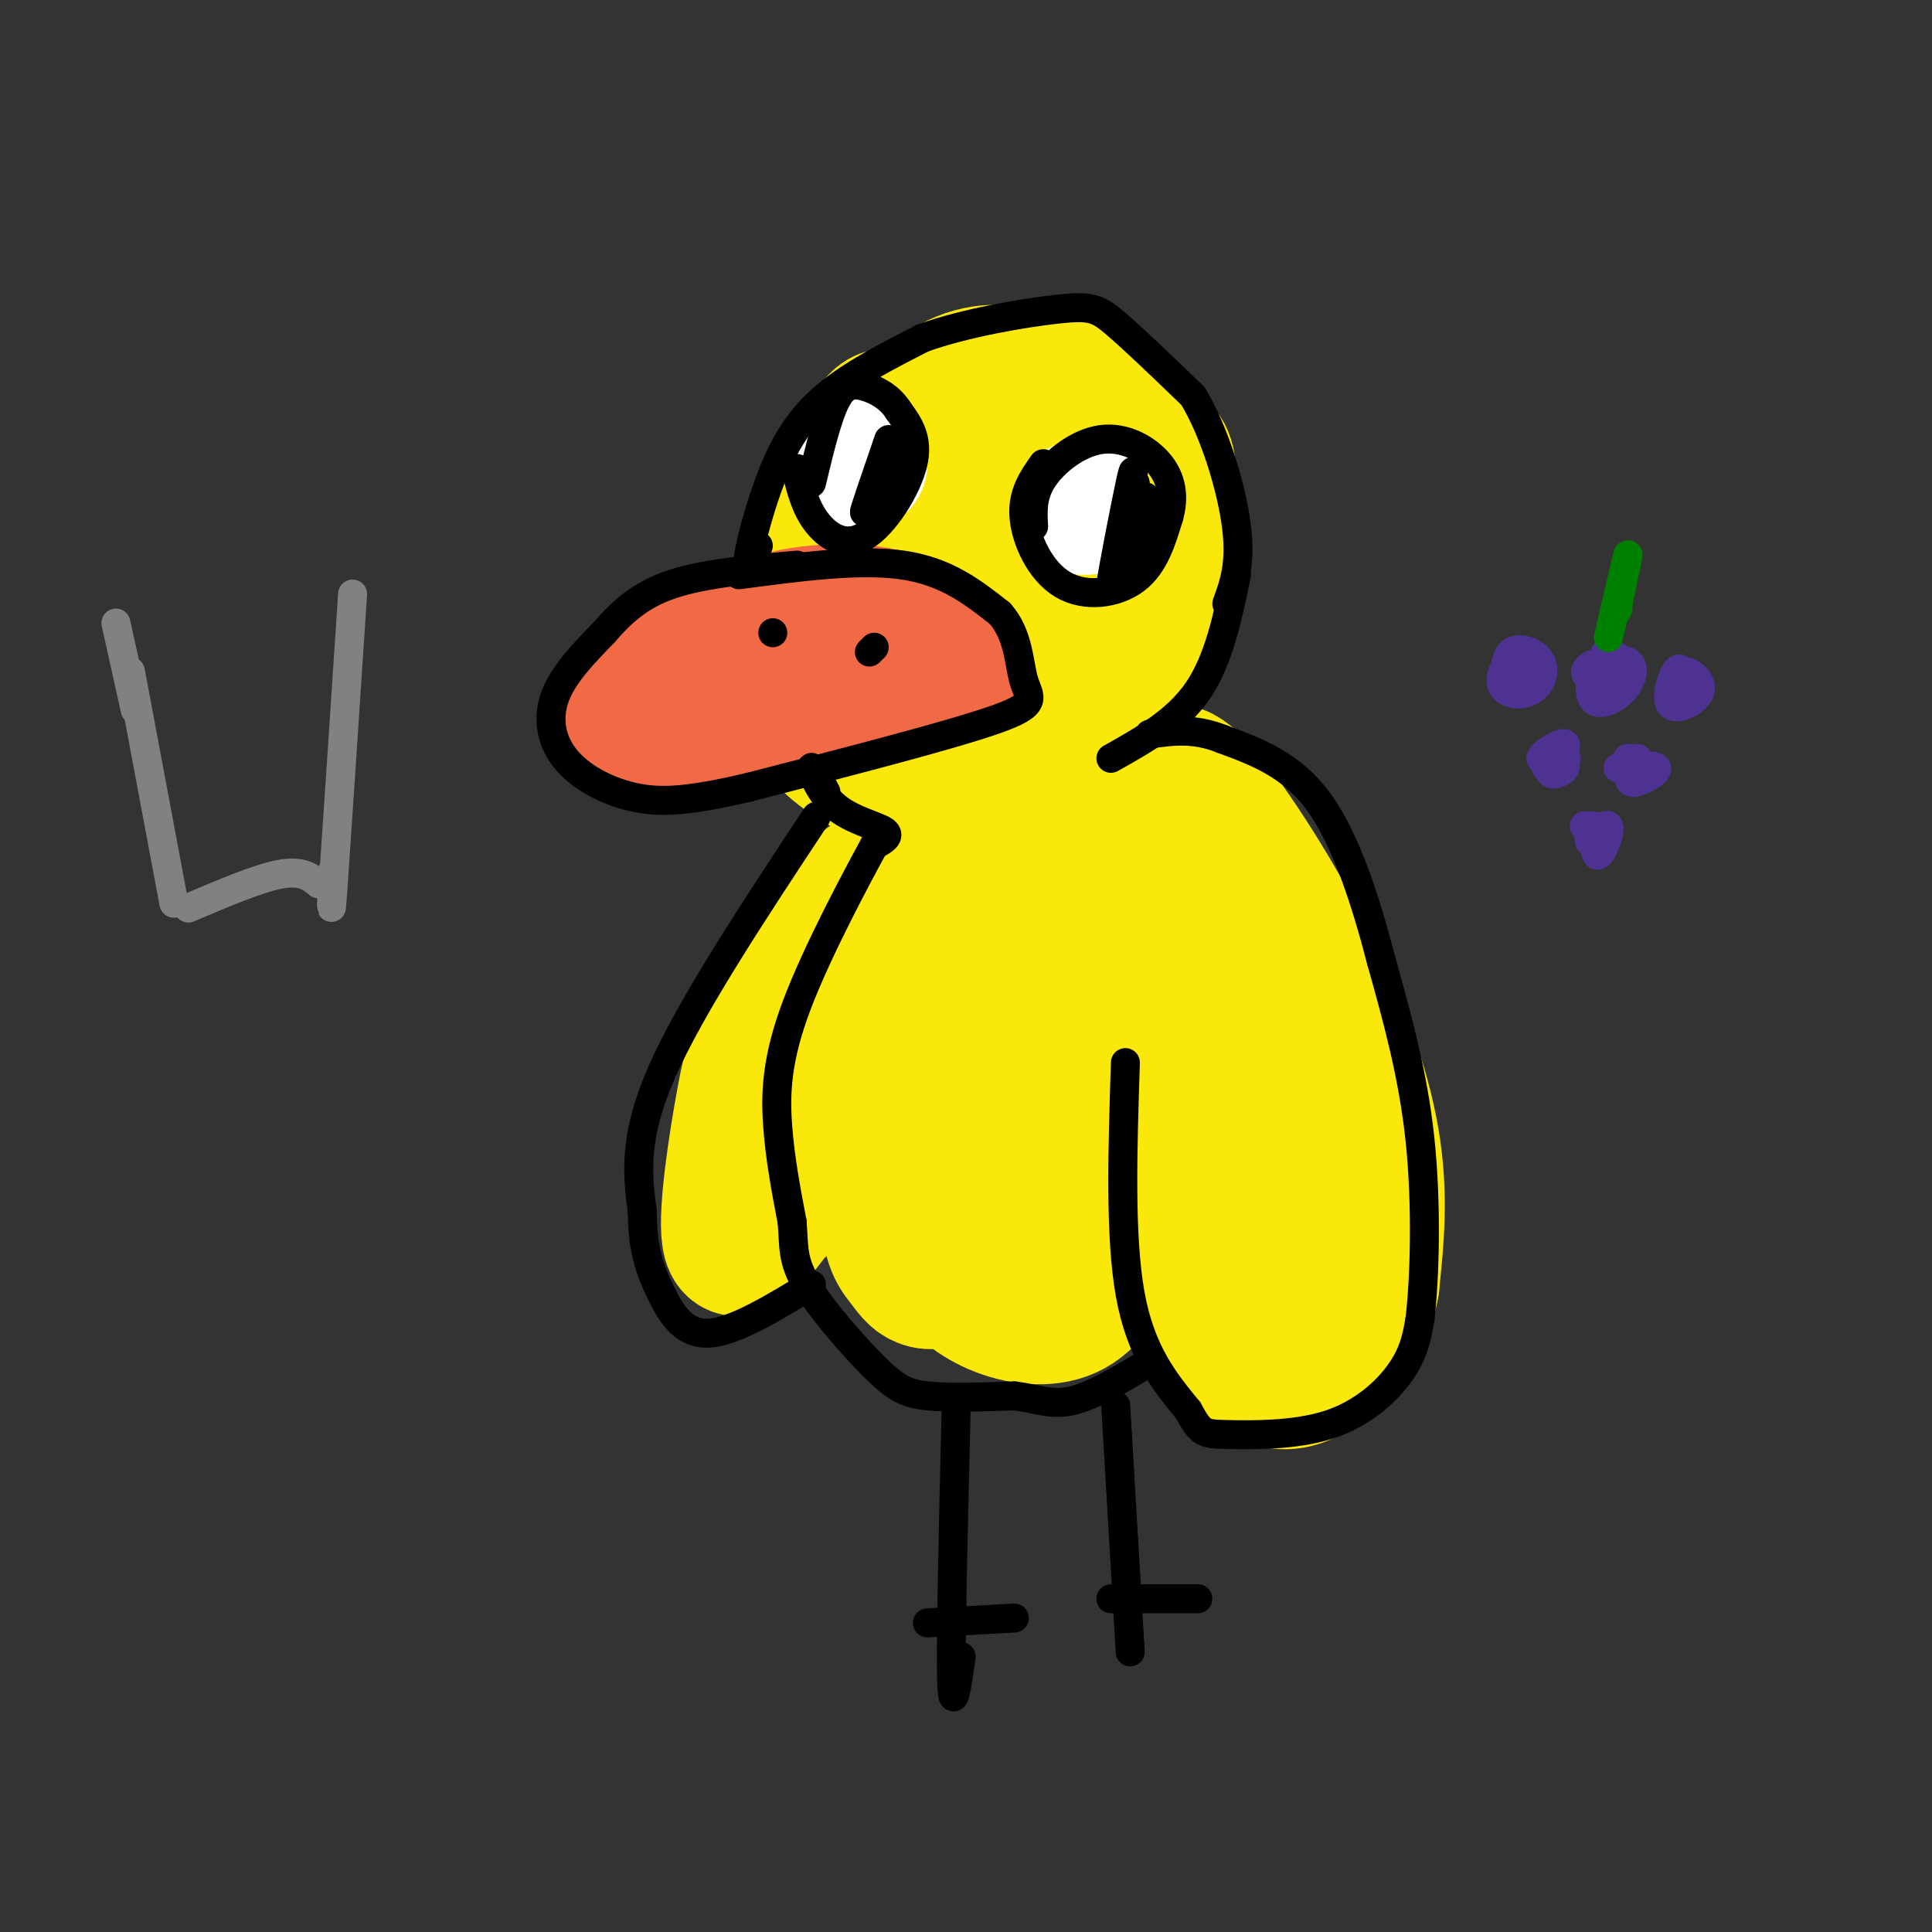 <svg viewBox='0 0 400 400' version='1.1' xmlns='http://www.w3.org/2000/svg' xmlns:xlink='http://www.w3.org/1999/xlink'><rect x="0" y="0" width="400" height="400" fill="#333333" stroke="none"/><g fill='none' stroke='rgb(250,232,11)' stroke-width='28' stroke-linecap='round' stroke-linejoin='round'><path d='M188,90c-2.030,-2.915 -4.060,-5.831 -7,-2c-2.940,3.831 -6.790,14.408 -8,25c-1.210,10.592 0.222,21.197 1,28c0.778,6.803 0.903,9.803 6,12c5.097,2.197 15.165,3.591 22,4c6.835,0.409 10.436,-0.167 16,-5c5.564,-4.833 13.090,-13.924 17,-19c3.910,-5.076 4.205,-6.136 5,-12c0.795,-5.864 2.089,-16.532 2,-22c-0.089,-5.468 -1.560,-5.734 -4,-8c-2.440,-2.266 -5.848,-6.530 -10,-9c-4.152,-2.470 -9.049,-3.145 -14,-4c-4.951,-0.855 -9.956,-1.889 -16,1c-6.044,2.889 -13.125,9.702 -18,15c-4.875,5.298 -7.543,9.080 -10,15c-2.457,5.920 -4.702,13.977 -5,21c-0.298,7.023 1.351,13.011 3,19'/><path d='M168,149c2.918,5.233 8.714,8.814 13,11c4.286,2.186 7.063,2.977 12,3c4.937,0.023 12.034,-0.722 18,-3c5.966,-2.278 10.800,-6.089 15,-11c4.200,-4.911 7.766,-10.921 10,-18c2.234,-7.079 3.136,-15.226 2,-24c-1.136,-8.774 -4.308,-18.176 -8,-23c-3.692,-4.824 -7.902,-5.069 -12,-6c-4.098,-0.931 -8.083,-2.548 -15,2c-6.917,4.548 -16.764,15.262 -22,22c-5.236,6.738 -5.859,9.501 -7,16c-1.141,6.499 -2.799,16.732 -3,23c-0.201,6.268 1.056,8.569 4,12c2.944,3.431 7.574,7.991 13,10c5.426,2.009 11.646,1.466 18,-1c6.354,-2.466 12.841,-6.857 18,-11c5.159,-4.143 8.991,-8.038 11,-18c2.009,-9.962 2.195,-25.990 2,-34c-0.195,-8.010 -0.770,-8.003 -5,-9c-4.230,-0.997 -12.115,-2.999 -20,-5'/><path d='M212,85c-6.295,0.152 -12.033,3.033 -16,7c-3.967,3.967 -6.165,9.019 -9,14c-2.835,4.981 -6.308,9.890 -8,17c-1.692,7.110 -1.602,16.422 2,22c3.602,5.578 10.715,7.424 19,4c8.285,-3.424 17.741,-12.118 22,-22c4.259,-9.882 3.320,-20.953 3,-26c-0.320,-5.047 -0.020,-4.072 -2,-4c-1.980,0.072 -6.239,-0.761 -11,1c-4.761,1.761 -10.024,6.116 -15,12c-4.976,5.884 -9.665,13.296 -12,19c-2.335,5.704 -2.315,9.700 -2,13c0.315,3.300 0.926,5.903 4,7c3.074,1.097 8.612,0.686 13,0c4.388,-0.686 7.628,-1.648 14,-6c6.372,-4.352 15.877,-12.093 20,-20c4.123,-7.907 2.864,-15.981 2,-20c-0.864,-4.019 -1.335,-3.985 -2,-6c-0.665,-2.015 -1.525,-6.081 -8,-3c-6.475,3.081 -18.564,13.309 -26,23c-7.436,9.691 -10.218,18.846 -13,28'/><path d='M187,145c-0.528,5.800 4.653,6.300 10,5c5.347,-1.300 10.859,-4.400 17,-11c6.141,-6.600 12.910,-16.700 15,-23c2.090,-6.300 -0.498,-8.801 -2,-11c-1.502,-2.199 -1.918,-4.094 -9,2c-7.082,6.094 -20.830,20.179 -27,28c-6.170,7.821 -4.763,9.377 -3,11c1.763,1.623 3.881,3.311 6,5'/><path d='M193,182c-4.062,23.859 -8.125,47.719 -9,61c-0.875,13.281 1.437,15.985 3,18c1.563,2.015 2.375,3.343 4,4c1.625,0.657 4.062,0.645 8,-3c3.938,-3.645 9.376,-10.922 13,-18c3.624,-7.078 5.436,-13.955 6,-21c0.564,-7.045 -0.118,-14.257 -1,-21c-0.882,-6.743 -1.965,-13.016 -4,-17c-2.035,-3.984 -5.023,-5.678 -8,-5c-2.977,0.678 -5.942,3.728 -9,11c-3.058,7.272 -6.208,18.766 -7,30c-0.792,11.234 0.774,22.210 3,29c2.226,6.790 5.113,9.395 8,12'/><path d='M200,262c4.251,2.826 10.879,3.890 16,2c5.121,-1.890 8.736,-6.735 12,-12c3.264,-5.265 6.179,-10.952 8,-23c1.821,-12.048 2.549,-30.458 2,-40c-0.549,-9.542 -2.377,-10.215 -6,-12c-3.623,-1.785 -9.043,-4.682 -13,-5c-3.957,-0.318 -6.450,1.943 -9,7c-2.550,5.057 -5.157,12.911 -7,18c-1.843,5.089 -2.924,7.414 -3,15c-0.076,7.586 0.851,20.433 2,28c1.149,7.567 2.518,9.855 6,12c3.482,2.145 9.077,4.147 12,5c2.923,0.853 3.172,0.557 6,-2c2.828,-2.557 8.233,-7.376 12,-16c3.767,-8.624 5.896,-21.054 7,-27c1.104,-5.946 1.182,-5.409 -1,-10c-2.182,-4.591 -6.623,-14.312 -10,-18c-3.377,-3.688 -5.688,-1.344 -8,1'/><path d='M226,185c-3.644,3.222 -8.756,10.778 -11,16c-2.244,5.222 -1.622,8.111 -1,11'/><path d='M236,170c1.340,-2.191 2.679,-4.383 4,-7c1.321,-2.617 2.622,-5.660 8,0c5.378,5.660 14.833,20.024 22,34c7.167,13.976 12.048,27.565 14,39c1.952,11.435 0.976,20.718 0,30'/><path d='M284,266c-1.366,7.716 -4.782,12.004 -8,15c-3.218,2.996 -6.238,4.698 -9,5c-2.762,0.302 -5.266,-0.795 -7,-1c-1.734,-0.205 -2.698,0.483 -7,-7c-4.302,-7.483 -11.944,-23.138 -15,-34c-3.056,-10.862 -1.528,-16.931 0,-23'/><path d='M238,221c2.744,4.991 9.602,28.968 14,40c4.398,11.032 6.334,9.120 8,10c1.666,0.880 3.063,4.553 3,-8c-0.063,-12.553 -1.585,-41.333 -3,-47c-1.415,-5.667 -2.723,11.780 -2,22c0.723,10.220 3.475,13.214 7,18c3.525,4.786 7.821,11.365 7,1c-0.821,-10.365 -6.760,-37.675 -10,-46c-3.240,-8.325 -3.783,2.336 -4,11c-0.217,8.664 -0.109,15.332 0,22'/><path d='M258,244c0.800,6.178 2.800,10.622 4,12c1.200,1.378 1.600,-0.311 2,-2'/><path d='M232,258c-2.839,5.304 -5.679,10.607 -10,13c-4.321,2.393 -10.125,1.875 -15,0c-4.875,-1.875 -8.821,-5.107 -11,-9c-2.179,-3.893 -2.589,-8.446 -3,-13'/><path d='M186,182c-2.168,-0.958 -4.335,-1.915 -9,3c-4.665,4.915 -11.827,15.704 -16,23c-4.173,7.296 -5.356,11.100 -7,20c-1.644,8.900 -3.750,22.896 -3,28c0.750,5.104 4.357,1.315 7,-2c2.643,-3.315 4.321,-6.158 6,-9'/><path d='M164,245c3.631,-8.050 9.707,-23.676 13,-35c3.293,-11.324 3.803,-18.347 0,-15c-3.803,3.347 -11.921,17.065 -16,25c-4.079,7.935 -4.121,10.088 -4,16c0.121,5.912 0.403,15.585 3,15c2.597,-0.585 7.507,-11.427 9,-19c1.493,-7.573 -0.431,-11.878 -2,-12c-1.569,-0.122 -2.785,3.939 -4,8'/></g>
<g fill='none' stroke='rgb(242,105,70)' stroke-width='28' stroke-linecap='round' stroke-linejoin='round'><path d='M166,130c-4.564,-1.167 -9.128,-2.335 -17,1c-7.872,3.335 -19.053,11.172 -22,15c-2.947,3.828 2.339,3.648 5,4c2.661,0.352 2.696,1.235 14,-1c11.304,-2.235 33.875,-7.589 43,-10c9.125,-2.411 4.803,-1.880 1,-3c-3.803,-1.120 -7.087,-3.891 -14,-4c-6.913,-0.109 -17.457,2.446 -28,5'/><path d='M148,137c-4.575,1.679 -2.013,3.376 -4,5c-1.987,1.624 -8.524,3.176 4,2c12.524,-1.176 44.110,-5.078 45,-7c0.890,-1.922 -28.914,-1.864 -33,-2c-4.086,-0.136 17.547,-0.468 25,-1c7.453,-0.532 0.727,-1.266 -6,-2'/><path d='M179,132c-5.905,-0.762 -17.667,-1.667 -18,-3c-0.333,-1.333 10.762,-3.095 19,-2c8.238,1.095 13.619,5.048 19,9'/></g>
<g fill='none' stroke='rgb(255,255,255)' stroke-width='28' stroke-linecap='round' stroke-linejoin='round'><path d='M224,105c0.000,0.000 1.000,0.000 1,0'/><path d='M177,96c0.000,0.000 1.000,0.000 1,0'/></g>
<g fill='none' stroke='rgb(0,0,0)' stroke-width='6' stroke-linecap='round' stroke-linejoin='round'><path d='M233,220c-0.583,18.000 -1.167,36.000 1,48c2.167,12.000 7.083,18.000 12,24'/><path d='M246,292c2.622,4.826 3.177,4.892 8,5c4.823,0.108 13.914,0.260 21,-2c7.086,-2.260 12.167,-6.931 15,-11c2.833,-4.069 3.416,-7.534 4,-11'/><path d='M294,273c0.978,-8.289 1.422,-23.511 0,-37c-1.422,-13.489 -4.711,-25.244 -8,-37'/><path d='M286,199c-3.244,-12.511 -7.356,-25.289 -13,-33c-5.644,-7.711 -12.822,-10.356 -20,-13'/><path d='M253,153c-5.833,-2.333 -10.417,-1.667 -15,-1'/><path d='M230,157c6.833,-3.833 13.667,-7.667 18,-14c4.333,-6.333 6.167,-15.167 8,-24'/><path d='M157,113c-1.202,2.363 -2.405,4.726 -2,2c0.405,-2.726 2.417,-10.542 5,-17c2.583,-6.458 5.738,-11.560 11,-16c5.262,-4.440 12.631,-8.220 20,-12'/><path d='M191,70c8.905,-3.214 21.167,-5.250 28,-6c6.833,-0.750 8.238,-0.214 12,3c3.762,3.214 9.881,9.107 16,15'/><path d='M247,82c4.578,7.622 8.022,19.178 9,27c0.978,7.822 -0.511,11.911 -2,16'/><path d='M216,96c-2.190,3.113 -4.381,6.226 -4,11c0.381,4.774 3.333,11.208 8,14c4.667,2.792 11.048,1.940 15,-1c3.952,-2.940 5.476,-7.970 7,-13'/><path d='M242,107c1.172,-4.104 0.603,-7.863 -2,-11c-2.603,-3.137 -7.239,-5.652 -12,-5c-4.761,0.652 -9.646,4.472 -12,8c-2.354,3.528 -2.177,6.764 -2,10'/><path d='M234,103c0.556,-4.067 1.111,-8.133 0,-3c-1.111,5.133 -3.889,19.467 -4,21c-0.111,1.533 2.444,-9.733 5,-21'/><path d='M235,100c0.059,1.348 -2.293,15.217 -2,16c0.293,0.783 3.233,-11.520 4,-13c0.767,-1.480 -0.638,7.863 -1,11c-0.362,3.137 0.319,0.069 1,-3'/><path d='M164,97c0.000,0.000 1.000,0.000 1,0'/><path d='M165,98c0.875,3.506 1.750,7.012 4,10c2.250,2.988 5.875,5.458 10,3c4.125,-2.458 8.750,-9.845 10,-15c1.250,-5.155 -0.875,-8.077 -3,-11'/><path d='M186,85c-1.750,-2.810 -4.625,-4.333 -7,-5c-2.375,-0.667 -4.250,-0.476 -6,3c-1.750,3.476 -3.375,10.238 -5,17'/><path d='M184,91c-2.711,7.889 -5.422,15.778 -5,15c0.422,-0.778 3.978,-10.222 5,-13c1.022,-2.778 -0.489,1.111 -2,5'/><path d='M153,119c12.500,-1.667 25.000,-3.333 34,-2c9.000,1.333 14.500,5.667 20,10'/><path d='M207,127c3.976,4.405 3.917,10.417 5,14c1.083,3.583 3.310,4.738 -6,8c-9.310,3.262 -30.155,8.631 -51,14'/><path d='M155,163c-12.541,2.938 -18.392,3.282 -24,2c-5.608,-1.282 -10.971,-4.191 -14,-8c-3.029,-3.809 -3.722,-8.517 -2,-13c1.722,-4.483 5.861,-8.742 10,-13'/><path d='M125,131c3.511,-4.067 7.289,-7.733 14,-10c6.711,-2.267 16.356,-3.133 26,-4'/><path d='M181,134c0.000,0.000 -1.000,1.000 -1,1'/><path d='M160,131c0.000,0.000 0.000,0.000 0,0'/><path d='M171,164c-1.524,-2.887 -3.048,-5.774 -3,-5c0.048,0.774 1.667,5.208 5,8c3.333,2.792 8.381,3.940 10,5c1.619,1.060 -0.190,2.030 -2,3'/><path d='M181,175c-3.655,6.679 -11.792,21.875 -16,33c-4.208,11.125 -4.488,18.179 -4,25c0.488,6.821 1.744,13.411 3,20'/><path d='M164,253c0.413,5.104 -0.054,7.863 3,13c3.054,5.137 9.630,12.652 14,17c4.370,4.348 6.534,5.528 11,6c4.466,0.472 11.233,0.236 18,0'/><path d='M210,289c4.756,0.578 7.644,2.022 12,1c4.356,-1.022 10.178,-4.511 16,-8'/><path d='M169,169c-13.000,19.667 -26.000,39.333 -32,53c-6.000,13.667 -5.000,21.333 -4,29'/><path d='M133,251c-0.060,7.738 1.792,12.583 4,17c2.208,4.417 4.774,8.405 10,8c5.226,-0.405 13.113,-5.202 21,-10'/><path d='M231,291c0.000,0.000 3.000,51.000 3,51'/><path d='M198,290c-0.583,24.083 -1.167,48.167 -1,57c0.167,8.833 1.083,2.417 2,-4'/><path d='M192,336c0.000,0.000 18.000,-1.000 18,-1'/><path d='M230,331c0.000,0.000 18.000,0.000 18,0'/></g>
<g fill='none' stroke='rgb(77,50,146)' stroke-width='6' stroke-linecap='round' stroke-linejoin='round'><path d='M316,137c-0.888,-1.031 -1.776,-2.062 -3,-1c-1.224,1.062 -2.785,4.217 -2,6c0.785,1.783 3.917,2.195 6,1c2.083,-1.195 3.119,-3.997 2,-6c-1.119,-2.003 -4.393,-3.207 -6,-2c-1.607,1.207 -1.548,4.825 0,5c1.548,0.175 4.585,-3.093 5,-4c0.415,-0.907 -1.793,0.546 -4,2'/><path d='M333,139c-1.112,-0.691 -2.223,-1.382 -3,0c-0.777,1.382 -1.219,4.838 0,6c1.219,1.162 4.101,0.032 6,-2c1.899,-2.032 2.816,-4.964 1,-6c-1.816,-1.036 -6.365,-0.175 -8,1c-1.635,1.175 -0.356,2.666 2,3c2.356,0.334 5.788,-0.487 6,-2c0.212,-1.513 -2.797,-3.718 -4,-4c-1.203,-0.282 -0.602,1.359 0,3'/><path d='M349,141c-0.523,-1.687 -1.045,-3.374 -2,-2c-0.955,1.374 -2.341,5.807 -1,7c1.341,1.193 5.411,-0.856 6,-3c0.589,-2.144 -2.303,-4.385 -4,-4c-1.697,0.385 -2.199,3.396 -2,4c0.199,0.604 1.100,-1.198 2,-3'/><path d='M337,157c1.167,1.333 2.333,2.667 2,3c-0.333,0.333 -2.167,-0.333 -4,-1'/><path d='M323,155c-1.222,2.156 -2.444,4.311 -2,5c0.444,0.689 2.556,-0.089 3,-1c0.444,-0.911 -0.778,-1.956 -2,-3'/><path d='M329,171c0.000,0.000 0.000,2.000 0,2'/></g>
<g fill='none' stroke='rgb(0,128,0)' stroke-width='6' stroke-linecap='round' stroke-linejoin='round'><path d='M333,132c1.833,-7.917 3.667,-15.833 4,-17c0.333,-1.167 -0.833,4.417 -2,10'/><path d='M335,125c-0.333,1.833 -0.167,1.417 0,1'/></g>
<g fill='none' stroke='rgb(77,50,146)' stroke-width='6' stroke-linecap='round' stroke-linejoin='round'><path d='M330,171c0.045,3.321 0.089,6.641 1,6c0.911,-0.641 2.687,-5.244 2,-6c-0.687,-0.756 -3.839,2.335 -4,3c-0.161,0.665 2.668,-1.096 3,-2c0.332,-0.904 -1.834,-0.952 -4,-1'/><path d='M339,157c-1.214,2.452 -2.429,4.905 -1,5c1.429,0.095 5.500,-2.167 5,-3c-0.500,-0.833 -5.571,-0.238 -7,0c-1.429,0.238 0.786,0.119 3,0'/><path d='M320,156c-0.113,1.928 -0.226,3.856 1,3c1.226,-0.856 3.793,-4.498 3,-5c-0.793,-0.502 -4.944,2.134 -5,3c-0.056,0.866 3.984,-0.038 5,0c1.016,0.038 -0.992,1.019 -3,2'/></g>
<g fill='none' stroke='rgb(128,130,130)' stroke-width='6' stroke-linecap='round' stroke-linejoin='round'><path d='M27,139c0.000,0.000 9.000,48.000 9,48'/><path d='M39,188c7.250,-3.083 14.500,-6.167 19,-7c4.500,-0.833 6.250,0.583 8,2'/><path d='M69,180c-0.333,6.250 -0.667,12.500 0,3c0.667,-9.500 2.333,-34.750 4,-60'/><path d='M24,129c0.000,0.000 4.000,18.000 4,18'/></g>
</svg>